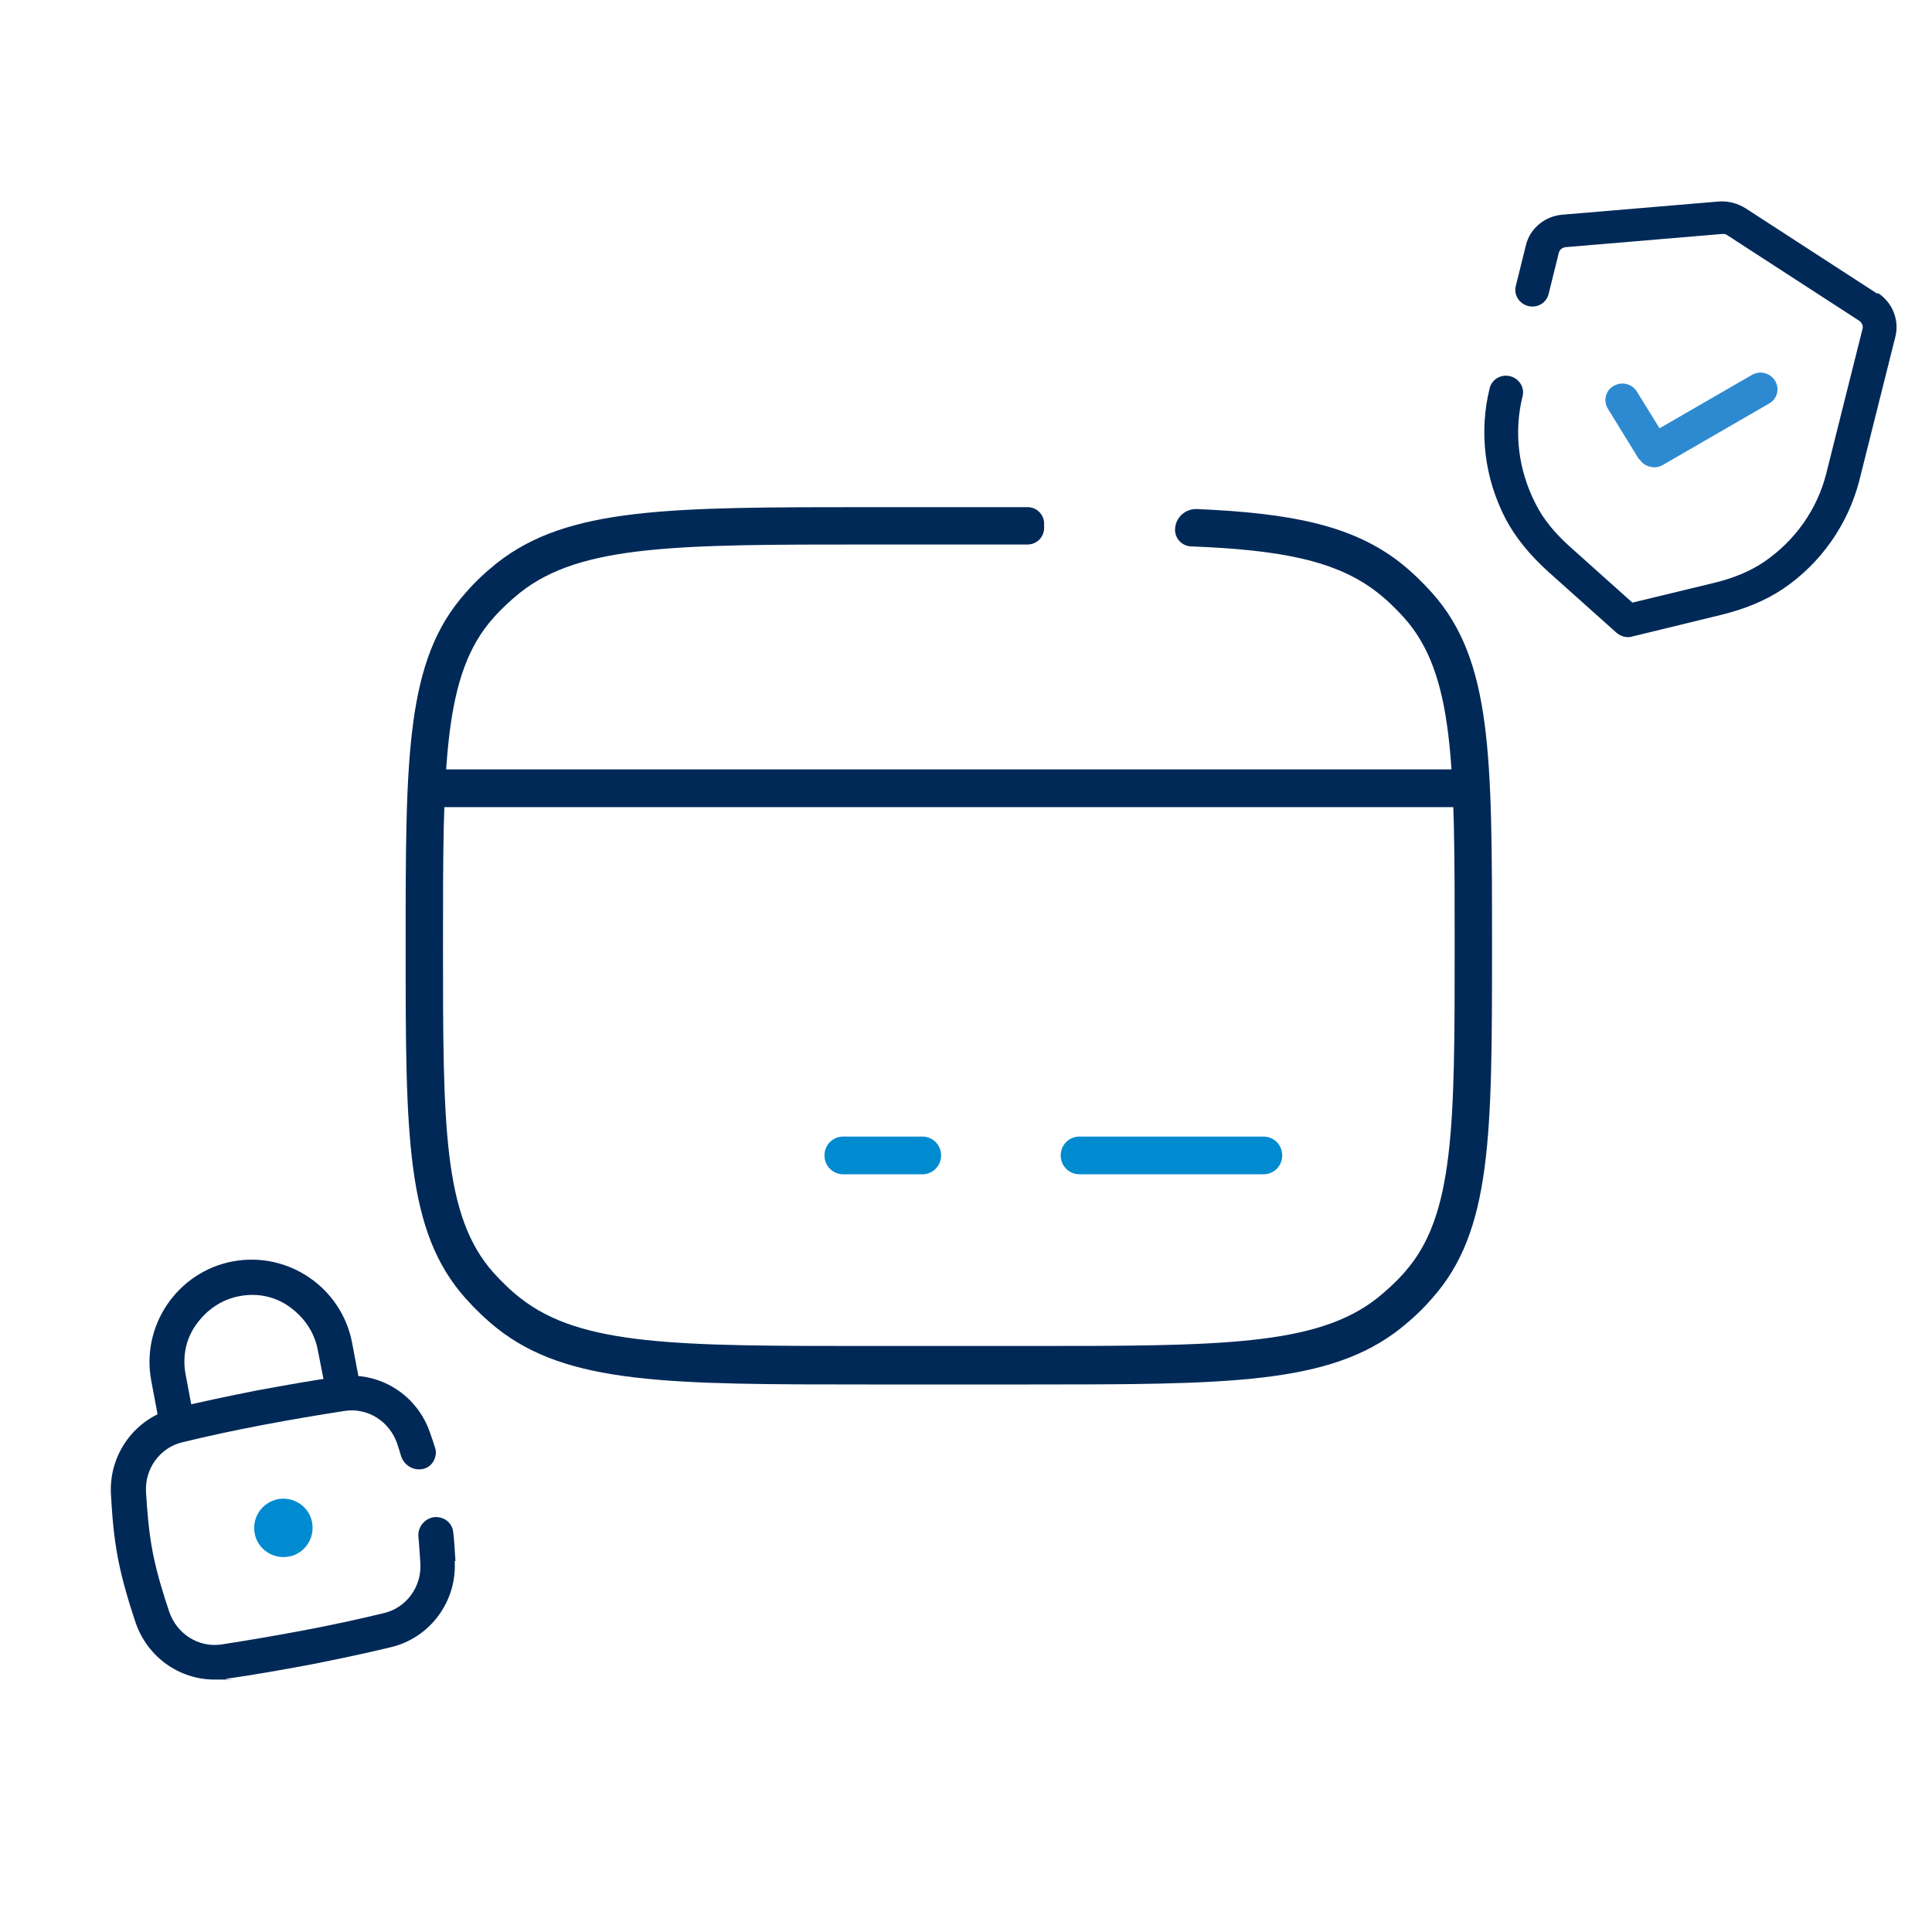<?xml version="1.0" encoding="UTF-8"?>
<svg id="Warstwa_1" xmlns="http://www.w3.org/2000/svg" version="1.1" viewBox="0 0 512 512">
  <!-- Generator: Adobe Illustrator 29.0.0, SVG Export Plug-In . SVG Version: 2.1.0 Build 186)  -->
  <defs>
    <style>
      .st0 {
        fill: #2e8ad0;
      }

      .st1 {
        fill: #002957;
      }

      .st2 {
        fill: #008ad0;
      }
    </style>
  </defs>
  <g>
    <g>
      <path class="st2" d="M244.4,311.2h-20.9c-2.8,0-5-2.2-5-5s2.2-5,5-5h20.9c2.8,0,5,2.2,5,5s-2.2,5-5,5Z"/>
      <path class="st2" d="M334.8,311.2h-48.7c-2.8,0-5-2.2-5-5s2.2-5,5-5h48.7c2.8,0,5,2.2,5,5s-2.2,5-5,5Z"/>
      <path class="st1" d="M379.5,157.1c-2.5-2.8-5.3-5.5-8.3-7.9-12.6-9.9-28.7-13.2-54-14.3-3.2-.1-5.8,2.4-5.8,5.5h0c0,2.4,1.9,4.3,4.2,4.4,23.8.9,38.7,3.8,49.4,12.2,2.6,2,4.9,4.3,7.1,6.7,13.4,15,13.4,39,13.4,86.8s0,71.9-13.4,86.8c-2.1,2.4-4.5,4.6-7.1,6.7-16.1,12.7-41.7,12.7-92.7,12.7h-41.7c-51,0-76.6,0-92.7-12.7-2.6-2-4.9-4.3-7.1-6.7-13.4-15-13.4-39-13.4-86.8s0-71.9,13.4-86.8c2.1-2.4,4.5-4.6,7.1-6.7,16.1-12.7,41.7-12.7,92.7-12.7h41.7s0,0,0,0c2.5,0,4.4-2,4.4-4.4v-1.1c0-2.5-2-4.4-4.4-4.4s0,0,0,0h-41.7c-53.3,0-80.1,0-98.9,14.8-3,2.4-5.8,5-8.3,7.9-15.9,17.8-15.9,43.1-15.9,93.5s0,75.7,15.9,93.5c2.5,2.8,5.3,5.5,8.3,7.9,18.8,14.9,45.6,14.9,98.9,14.9h41.7c53.3,0,80.1,0,98.9-14.9,3-2.4,5.8-5,8.3-7.9,15.9-17.8,15.9-43.1,15.9-93.5s0-75.7-15.9-93.5Z"/>
    </g>
    <rect class="st1" x="112.4" y="203.9" width="278" height="10"/>
  </g>
  <g>
    <path class="st1" d="M497.6,77.9l-35-22.7c-2.1-1.3-4.6-2-7.1-1.8l-41.5,3.5c-4.6.4-8.5,3.6-9.6,8l-2.7,10.9c-.6,2.3.9,4.7,3.3,5.3,2.4.6,4.8-.8,5.4-3.2l2.7-10.9c.2-.8.9-1.4,1.8-1.5l41.5-3.5c.5,0,.9,0,1.3.3l35,22.7c.7.5,1.1,1.3.9,2.1l-9.6,38.3c-2.4,9.6-8.3,17.9-16.5,23.5-3.7,2.5-8.2,4.4-13.8,5.7l-21.1,5.1-16.2-14.5c-4.3-3.8-7.4-7.6-9.4-11.6-4.6-8.9-5.9-19-3.5-28.6.6-2.3-.9-4.7-3.3-5.3-2.4-.6-4.8.8-5.4,3.1-2.9,11.6-1.4,23.9,4.2,34.7,2.6,4.9,6.3,9.5,11.4,14.1l18,16.1c.6.5,1.2.8,1.9,1,.7.2,1.5.2,2.2,0l23.4-5.7c6.6-1.6,12.1-3.9,16.7-7,10-6.8,17.1-17,20.1-28.5l9.6-38.3c1.1-4.4-.8-9.1-4.7-11.6Z"/>
    <path class="st0" d="M434.5,121.7c.6,1,1.6,1.7,2.8,2,1.2.3,2.4.1,3.4-.5l28.2-16.3c2.1-1.2,2.8-3.9,1.5-6-1.3-2.1-4-2.8-6.2-1.5l-24.4,14.1-6-9.7c-1.3-2.1-4-2.8-6.2-1.5-2.1,1.2-2.8,3.9-1.5,6l8.3,13.5Z"/>
  </g>
  <g>
    <g>
      <path class="st1" d="M95.6,368l-2.3-12.2c-2.8-14.6-17-24.3-31.7-21.5-14.6,2.8-24.3,17-21.5,31.7l2.3,12.2c.4,2.2,2.4,3.7,4.5,3.7s.6,0,.9,0c2.5-.5,4.1-2.9,3.7-5.4l-2.3-12.2c-.9-4.7,0-9.4,2.8-13.3s6.7-6.6,11.4-7.5c4.7-.9,9.4,0,13.3,2.8s6.6,6.7,7.5,11.4l2.4,12.2c.2,1.2.9,2.3,1.9,3,1,.7,2.3.9,3.5.7,1.2-.2,2.3-.9,3-1.9s.9-2.2.7-3.5Z"/>
      <path class="st2" d="M76.6,412.5c-4.2.8-8.3-1.9-9.1-6.1-.8-4.2,1.9-8.2,6.1-9.1h0c4.2-.8,8.3,1.9,9.1,6.1s-1.9,8.3-6.1,9.1Z"/>
    </g>
    <path class="st1" d="M120.7,413.7c-.2-2.9-.3-5.4-.6-7.7-.1-1.2-.8-2.4-1.8-3.1-1-.7-2.3-1-3.5-.8-2.5.5-4.2,2.8-3.9,5.3.2,2,.3,4.2.5,6.8.4,6.3-3.7,11.9-9.7,13.3-7,1.7-14,3.2-21.4,4.6-7.5,1.4-14.5,2.6-21.6,3.7-6.1.9-11.9-2.8-13.9-8.8-1.5-4.5-3.2-9.9-4.3-15.5-1.1-5.6-1.5-11.2-1.8-16-.4-6.3,3.7-11.9,9.7-13.3,7-1.7,14-3.2,21.4-4.6,7.4-1.4,14.5-2.6,21.6-3.7,6.1-.9,11.9,2.8,13.9,8.8.3,1,.7,2.1,1,3.2.8,2.4,3.2,3.9,5.7,3.4,1.2-.2,2.3-1,2.9-2.1.6-1.1.8-2.4.4-3.5-.4-1.4-.9-2.7-1.3-3.9-3.4-10.2-13.5-16.5-24-15-7.2,1-14.4,2.3-22,3.7-7.6,1.5-14.7,3-21.8,4.7-10.3,2.5-17.4,12.1-16.8,22.8.3,5.1.7,11.1,1.9,17.2,1.2,6.1,3,11.9,4.6,16.7,3.1,9.2,11.6,15.2,20.9,15.2s2.1,0,3.1-.2c7.2-1,14.4-2.3,22-3.7,7.6-1.5,14.8-3,21.8-4.7,10.3-2.5,17.4-12.1,16.8-22.8Z"/>
  </g>
</svg>